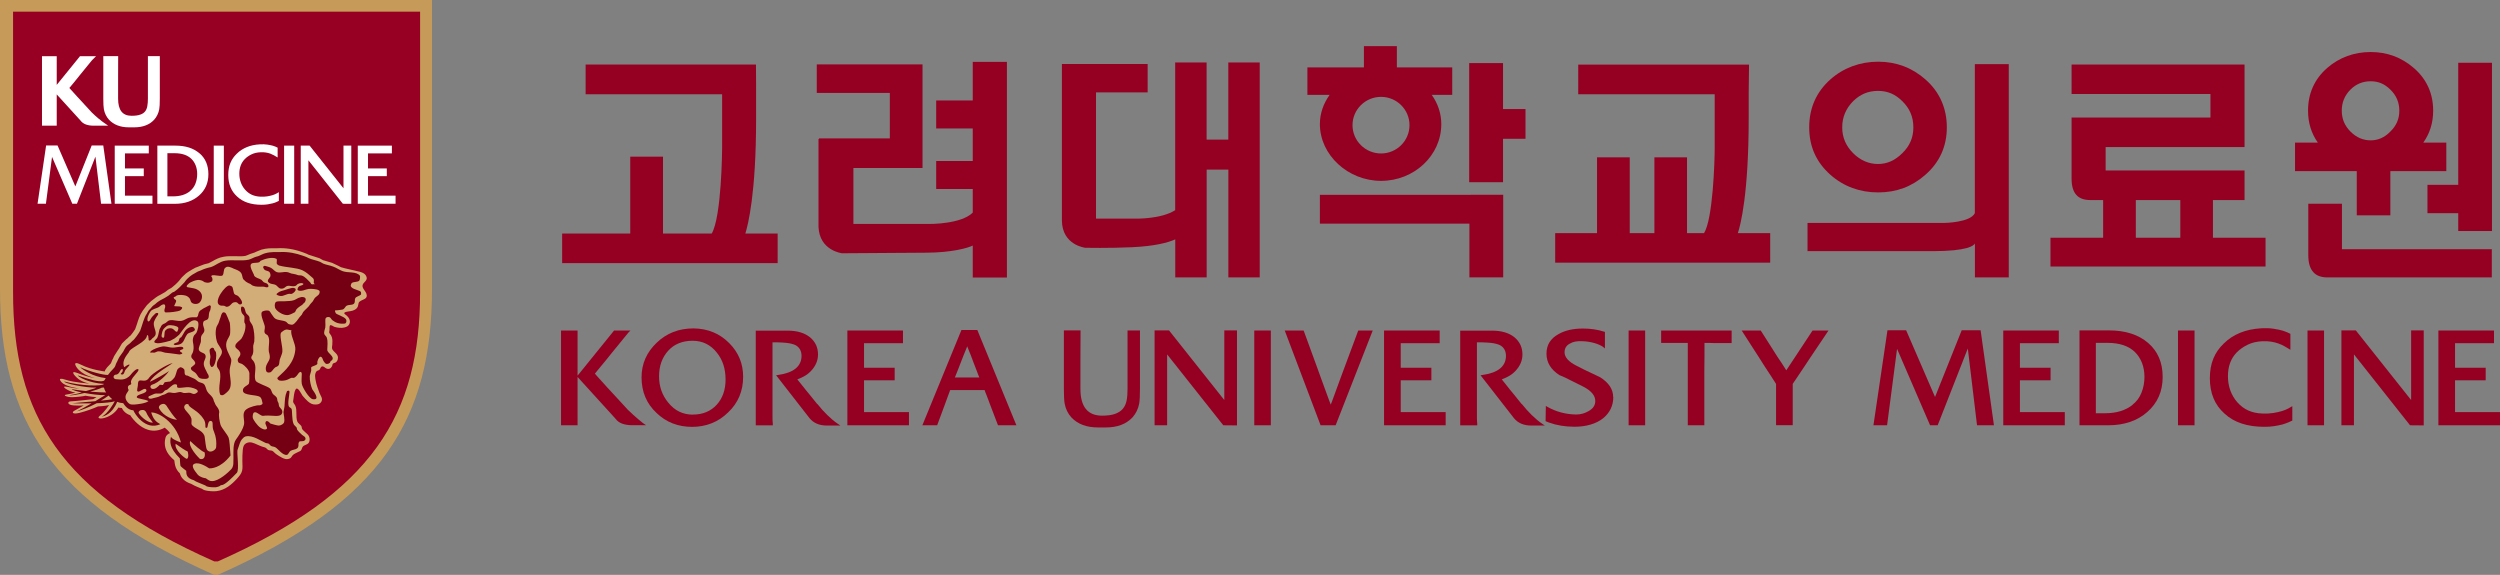 <svg width="187" height="43" viewBox="0 0 187 43" fill="none" xmlns="http://www.w3.org/2000/svg">
<rect x="0" y="0" width="187" height="43" fill="#808080" stroke="none"/>
<g clip-path="url(#clip0_1780_7128)">
<path d="M129.994 17.429C130.182 16.862 130.803 14.559 130.803 8.81V6.927L130.827 4.953V4.834H118.052V7.051H128.26V11.012C128.26 12.123 128.121 16.399 127.461 17.438H126.19V11.77H123.748V17.438H121.904V11.77H119.458V17.438H116.328V19.65H132.411V17.438H129.989L129.994 17.429Z" fill="#950022"/>
<path d="M91.877 4.672V10.44H90.254V4.672H87.904V15.722C86.85 16.394 84.991 16.352 84.972 16.352H81.982V6.912H85.844V4.786H79.43V16.499C79.449 18.339 81.168 18.535 81.187 18.535C81.216 18.535 82.93 18.573 84.688 18.492C86.402 18.411 87.37 18.144 87.909 17.906V20.747H90.259V12.685H91.882V20.747H94.227V4.672H91.882H91.877Z" fill="#950022"/>
<path d="M42.043 19.683H58.169V17.466H55.752C55.949 16.841 56.556 14.482 56.556 8.928V6.287L56.547 4.947V4.828H43.805V7.05H54.014V11.116C54.014 11.168 53.98 16.193 53.238 17.466H49.593V11.717H47.142V17.466H42.048V19.683H42.043Z" fill="#950022"/>
<path d="M165.529 17.781V14.963H167.893V12.751H157.502V11.002H167.893V4.828H154.954V7.031H165.341V8.794H154.954V13.357C154.954 13.914 155.07 14.31 155.306 14.577C155.532 14.834 155.884 14.963 156.341 14.963H157.314V17.781H153.375V19.935H169.463V17.781H165.524H165.529ZM159.76 14.963H163.087V17.781H159.76V14.963Z" fill="#950022"/>
<path d="M175.179 15.24H172.66V19.078C172.66 19.655 172.781 20.074 173.031 20.351C173.252 20.613 173.614 20.751 174.095 20.751H186.388V18.639H175.179V15.24Z" fill="#950022"/>
<path d="M181.265 10.665C181.751 9.978 182.001 9.182 182.001 8.281C182.001 6.985 181.51 5.907 180.542 5.078C179.632 4.291 178.554 3.891 177.326 3.891C176.098 3.891 174.986 4.291 174.08 5.078C173.127 5.907 172.641 6.985 172.641 8.281C172.641 9.182 172.886 9.978 173.373 10.665H171.668V12.8H176.286V16.109H178.799V12.8H182.984V10.665H181.26H181.265ZM175.828 6.689C176.247 6.279 176.743 6.079 177.326 6.079C177.909 6.079 178.366 6.279 178.785 6.689C179.242 7.128 179.469 7.652 179.469 8.281C179.469 8.91 179.242 9.411 178.785 9.854C178.352 10.293 177.87 10.498 177.326 10.498C176.782 10.498 176.267 10.293 175.828 9.854C175.381 9.411 175.164 8.896 175.164 8.281C175.164 7.666 175.381 7.128 175.828 6.689Z" fill="#950022"/>
<path d="M183.876 17.281H186.399V4.695H183.876V13.825H181.574V15.946H183.876V17.281Z" fill="#950022"/>
<path d="M136.912 13.072C137.904 13.949 139.113 14.393 140.49 14.393C141.867 14.393 143.028 13.949 144.02 13.072C145.084 12.143 145.623 10.946 145.623 9.525C145.623 8.105 145.084 6.87 144.02 5.941C143.028 5.063 141.838 4.615 140.49 4.615C139.142 4.615 137.904 5.063 136.912 5.941C135.863 6.875 135.328 8.081 135.328 9.525C135.328 10.97 135.863 12.138 136.912 13.072ZM138.627 7.557C139.151 7.046 139.753 6.799 140.476 6.799C141.198 6.799 141.761 7.046 142.281 7.557C142.845 8.1 143.119 8.744 143.119 9.525C143.119 10.307 142.845 10.922 142.281 11.47C141.742 12.004 141.15 12.267 140.476 12.267C139.801 12.267 139.166 12.004 138.627 11.47C138.078 10.922 137.798 10.288 137.798 9.525C137.798 8.763 138.078 8.105 138.627 7.557Z" fill="#950022"/>
<path d="M150.049 4.795H147.718V15.945C147.371 16.656 145.421 16.675 145.421 16.675H135.203V18.787H144.53C147.183 18.787 147.641 18.372 147.723 18.215V20.751H150.256V4.795H150.053H150.049Z" fill="#950022"/>
<path d="M110.028 14.573H98.727V16.728H109.912V20.747H112.44V14.568H110.028V14.573Z" fill="#950022"/>
<path d="M103.302 13.529C105.786 13.529 107.809 11.627 107.809 9.286C107.809 8.495 107.558 7.751 107.096 7.098H108.627V5.039H104.486V3.451H102.021V5.039H97.793V7.098H99.454C98.987 7.751 98.727 8.5 98.727 9.286C98.727 11.584 100.822 13.529 103.302 13.529ZM103.302 11.479C102.127 11.479 101.168 10.53 101.168 9.362C101.168 8.195 102.127 7.246 103.302 7.246C104.477 7.246 105.43 8.195 105.43 9.362C105.43 10.53 104.477 11.479 103.302 11.479Z" fill="#950022"/>
<path d="M112.427 4.719H109.895V13.629H112.427V10.382H114.108V8.156H112.427V4.719Z" fill="#950022"/>
<path d="M72.761 4.629V7.513H70.026V9.611H72.761V12.042H70.026V14.139H72.761V15.903C71.899 16.771 69.554 16.752 69.53 16.752H63.834V12.566H69.005V4.815H61.094V6.951H66.559V10.35H61.262V10.392H61.224V16.976C61.301 18.749 62.967 18.94 62.981 18.945C63.001 18.945 69.231 18.902 69.231 18.902C71.211 18.902 72.439 18.535 72.761 18.368V20.761H75.318V4.629H72.761Z" fill="#950022"/>
<path d="M46.987 30.672C47.122 30.806 47.252 30.93 47.382 31.044C47.512 31.158 47.628 31.263 47.738 31.354C47.859 31.459 47.974 31.554 48.085 31.64L48.326 31.807H47.31C46.698 31.807 46.279 31.649 46.053 31.335L43.202 28.198V31.811H41.965V24.723H43.202V28.098L45.933 24.723H47.16L47.011 24.87C46.559 25.423 46.149 25.924 45.783 26.372C45.629 26.563 45.48 26.749 45.331 26.935C45.181 27.12 45.047 27.283 44.926 27.426C44.806 27.569 44.705 27.693 44.628 27.788C44.546 27.883 44.502 27.936 44.498 27.95C44.536 27.998 44.604 28.069 44.695 28.174C44.787 28.274 44.897 28.393 45.023 28.536C45.143 28.675 45.273 28.822 45.422 28.98C45.567 29.137 45.716 29.294 45.86 29.452C46.197 29.828 46.573 30.233 46.987 30.677" fill="#950022"/>
<path d="M51.831 31.01C52.568 31.01 53.165 30.762 53.612 30.271C54.051 29.789 54.272 29.16 54.272 28.388C54.272 27.992 54.219 27.63 54.113 27.296C54.007 26.962 53.844 26.657 53.627 26.386C53.155 25.785 52.548 25.489 51.802 25.489C51.056 25.489 50.434 25.737 49.987 26.228C49.529 26.733 49.298 27.372 49.298 28.145C49.298 28.917 49.529 29.561 49.987 30.118C50.473 30.719 51.084 31.015 51.831 31.015M51.879 24.564C52.948 24.579 53.839 24.946 54.551 25.67C55.245 26.366 55.587 27.206 55.587 28.178C55.587 28.712 55.495 29.203 55.307 29.646C55.12 30.094 54.84 30.495 54.46 30.852C54.089 31.215 53.675 31.486 53.227 31.663C52.779 31.839 52.293 31.93 51.778 31.93C50.718 31.93 49.833 31.587 49.115 30.895C48.364 30.199 47.988 29.308 47.988 28.23C47.988 27.21 48.369 26.347 49.125 25.632C49.861 24.922 50.781 24.564 51.874 24.564" fill="#950022"/>
<path d="M61.135 30.21C61.366 30.506 61.616 30.782 61.881 31.044C62.146 31.302 62.406 31.521 62.656 31.692L62.863 31.831H61.847C61.284 31.831 60.85 31.645 60.552 31.278L58.053 28.07L58.183 28.05C59.353 27.888 59.945 27.412 59.955 26.63C59.955 26.296 59.834 26.039 59.594 25.872C59.546 25.838 59.483 25.805 59.396 25.772C59.31 25.738 59.199 25.71 59.059 25.681C58.915 25.657 58.737 25.633 58.53 25.624C58.322 25.61 58.077 25.605 57.783 25.605V30.262C57.783 30.691 57.783 31.006 57.783 31.216C57.783 31.421 57.793 31.588 57.807 31.707V31.817H56.531V24.732H58.915C59.627 24.732 60.186 24.899 60.6 25.238C60.99 25.567 61.188 25.991 61.188 26.511C61.188 26.973 61.009 27.388 60.648 27.764C60.48 27.936 60.302 28.07 60.114 28.165C59.926 28.26 59.767 28.332 59.642 28.379C59.68 28.427 59.733 28.489 59.791 28.565C59.849 28.646 59.921 28.732 59.998 28.823C60.071 28.923 60.152 29.023 60.239 29.128C60.326 29.233 60.412 29.337 60.499 29.442C60.692 29.686 60.899 29.948 61.125 30.219" fill="#950022"/>
<path d="M64.63 30.825H67.991V31.811H63.383V24.723H67.543V25.671H64.63V27.507H66.922V28.446H64.63V30.825Z" fill="#950022"/>
<path d="M73.254 28.235C73.239 28.211 73.21 28.14 73.167 28.025C73.124 27.911 73.071 27.773 73.013 27.615C72.955 27.463 72.888 27.301 72.82 27.12C72.748 26.943 72.686 26.772 72.628 26.605C72.56 26.448 72.502 26.304 72.454 26.176C72.406 26.047 72.373 25.956 72.348 25.904C72.329 25.956 72.295 26.047 72.243 26.171C72.194 26.295 72.136 26.438 72.069 26.595C72.002 26.757 71.934 26.934 71.867 27.115C71.795 27.296 71.732 27.463 71.674 27.615C71.607 27.773 71.554 27.906 71.511 28.021C71.467 28.13 71.438 28.206 71.424 28.235H73.258H73.254ZM73.104 24.684L76.027 31.811H74.65C74.472 31.339 74.308 30.91 74.159 30.528C74.101 30.371 74.039 30.213 73.981 30.056C73.923 29.899 73.865 29.756 73.822 29.632C73.769 29.508 73.726 29.403 73.697 29.322C73.668 29.241 73.653 29.193 73.653 29.179H71.072C71.072 29.179 71.048 29.241 71.019 29.322C70.99 29.403 70.952 29.508 70.904 29.632C70.856 29.756 70.808 29.899 70.75 30.056C70.692 30.213 70.634 30.371 70.576 30.528C70.437 30.91 70.278 31.339 70.1 31.811H68.992L71.915 24.684H73.109H73.104Z" fill="#950022"/>
<path d="M85.27 24.713V29.084C85.27 29.604 85.251 29.971 85.212 30.19C85.135 30.591 84.966 30.934 84.716 31.215C84.244 31.721 83.58 31.973 82.722 31.973H82.125C81.268 31.973 80.604 31.721 80.132 31.215C79.877 30.934 79.713 30.591 79.636 30.19C79.597 29.971 79.578 29.604 79.578 29.084V24.713H80.825C80.82 25.523 80.816 26.248 80.816 26.896V29.089C80.816 30.424 81.36 31.091 82.438 31.091H82.419C82.824 31.091 83.156 31.049 83.406 30.958C83.657 30.867 83.854 30.739 83.994 30.567C84.133 30.4 84.225 30.195 84.273 29.947C84.321 29.699 84.34 29.409 84.34 29.089V24.718H85.279L85.27 24.713Z" fill="#950022"/>
<path d="M92.445 24.713H92.527V31.821L91.501 31.811L87.302 26.51V31.811H86.363V24.713H87.442L91.578 29.923V24.713H92.445Z" fill="#950022"/>
<path d="M95.058 24.723H93.82V31.811H95.058V24.723Z" fill="#950022"/>
<path d="M102.68 24.723L99.906 31.811H98.78L96.098 24.723H97.513C97.865 25.686 98.183 26.558 98.472 27.349C98.592 27.683 98.712 28.017 98.833 28.346C98.953 28.675 99.064 28.975 99.16 29.242C99.261 29.514 99.343 29.738 99.41 29.924C99.478 30.11 99.521 30.224 99.541 30.267C99.56 30.219 99.603 30.105 99.671 29.924C99.738 29.738 99.82 29.514 99.921 29.242C100.022 28.97 100.128 28.675 100.248 28.346C100.369 28.017 100.489 27.683 100.619 27.349C100.913 26.558 101.236 25.686 101.597 24.723H102.685H102.68Z" fill="#950022"/>
<path d="M104.774 30.825H108.136V31.811H103.527V24.723H107.688V25.671H104.774V27.507H107.067V28.446H104.774V30.825Z" fill="#950022"/>
<path d="M113.826 30.21C114.057 30.506 114.308 30.782 114.572 31.044C114.837 31.302 115.097 31.521 115.348 31.692L115.555 31.831H114.539C113.975 31.831 113.542 31.645 113.243 31.278L110.744 28.07L110.874 28.05C112.044 27.888 112.637 27.412 112.646 26.63C112.646 26.296 112.526 26.039 112.285 25.872C112.237 25.838 112.174 25.805 112.088 25.772C112.001 25.738 111.89 25.71 111.751 25.681C111.606 25.657 111.428 25.633 111.221 25.624C111.014 25.61 110.768 25.605 110.475 25.605V30.262C110.475 30.691 110.475 31.006 110.475 31.216C110.475 31.421 110.484 31.588 110.499 31.707V31.817H109.223V24.732H111.606C112.319 24.732 112.877 24.899 113.292 25.238C113.682 25.567 113.879 25.991 113.879 26.511C113.879 26.973 113.701 27.388 113.34 27.764C113.171 27.936 112.993 28.07 112.805 28.165C112.617 28.26 112.458 28.332 112.333 28.379C112.372 28.427 112.425 28.489 112.483 28.565C112.54 28.646 112.613 28.732 112.69 28.823C112.762 28.923 112.844 29.023 112.93 29.128C113.017 29.233 113.104 29.337 113.19 29.442C113.383 29.686 113.59 29.948 113.816 30.219" fill="#950022"/>
<path d="M120.675 29.694C120.675 30.338 120.42 30.867 119.919 31.282C119.654 31.491 119.341 31.654 118.975 31.758C118.614 31.868 118.214 31.92 117.771 31.92C117.078 31.92 116.442 31.816 115.86 31.606L115.609 31.506L115.629 30.362L115.768 30.443C116.414 30.805 117.121 30.991 117.892 31.005C118.229 31.005 118.542 30.919 118.831 30.748C119.163 30.562 119.327 30.314 119.327 29.999C119.327 29.589 119.028 29.232 118.431 28.922C118.08 28.745 117.791 28.598 117.564 28.488C117.338 28.378 117.16 28.288 117.025 28.221C116.89 28.164 116.77 28.107 116.654 28.064C116.004 27.649 115.677 27.115 115.677 26.457C115.677 25.799 115.971 25.332 116.563 24.998C117.049 24.717 117.661 24.574 118.407 24.574C118.97 24.574 119.505 24.651 120.001 24.813L120.049 24.822V26.066L119.929 25.966C119.765 25.842 119.534 25.737 119.245 25.656C118.956 25.575 118.653 25.528 118.344 25.523C117.959 25.504 117.661 25.561 117.449 25.69C117.17 25.823 117.03 26.043 117.03 26.352C117.03 26.72 117.328 27.058 117.926 27.358C118.123 27.463 118.33 27.568 118.537 27.668C118.744 27.768 118.937 27.859 119.11 27.94C119.279 28.026 119.471 28.116 119.688 28.216C120.338 28.626 120.665 29.117 120.665 29.699" fill="#950022"/>
<path d="M123.058 24.723H121.82V31.811H123.058V24.723Z" fill="#950022"/>
<path d="M124.254 24.723H129.527V25.662H128.202C128.082 25.662 127.971 25.662 127.875 25.652H127.495V26.677C127.49 26.973 127.485 27.302 127.485 27.669V31.811H126.247V25.652H124.254V24.723Z" fill="#950022"/>
<path d="M135.579 24.723H136.773C136.277 25.462 135.829 26.119 135.439 26.706C135.276 26.959 135.112 27.202 134.953 27.44C134.794 27.678 134.65 27.893 134.524 28.079C134.399 28.269 134.293 28.422 134.216 28.536C134.134 28.651 134.096 28.713 134.096 28.718V31.807H132.849V28.718C132.849 28.718 132.81 28.651 132.733 28.536C132.656 28.422 132.56 28.269 132.439 28.079C132.314 27.893 132.175 27.683 132.02 27.44C131.866 27.202 131.712 26.954 131.553 26.706C131.183 26.119 130.754 25.457 130.277 24.723H131.703C132.035 25.247 132.338 25.724 132.608 26.143C132.724 26.32 132.834 26.501 132.945 26.677C133.061 26.854 133.166 27.011 133.263 27.149C133.354 27.292 133.431 27.416 133.499 27.516C133.561 27.616 133.6 27.678 133.614 27.702L135.579 24.723Z" fill="#950022"/>
<path d="M147.192 26.067L144.938 31.811H144.37L141.9 26.095L141.154 31.811H140.133L141.183 24.703H142.579L144.741 29.694L146.735 24.703H148.15L149.147 31.811H147.881L147.192 26.067Z" fill="#950022"/>
<path d="M151.091 30.825H154.447V31.811H149.844V24.723H153.999V25.671H151.091V27.507H153.383V28.446H151.091V30.825Z" fill="#950022"/>
<path d="M159.515 30.271C159.813 30.043 160.035 29.742 160.184 29.37C160.333 28.999 160.405 28.603 160.405 28.183C160.405 27.807 160.343 27.464 160.222 27.149C160.097 26.834 159.924 26.558 159.688 26.329C159.216 25.876 158.537 25.647 157.656 25.647H156.77V30.91H157.468C158.311 30.91 158.995 30.701 159.524 30.276M160.68 25.652C161.407 26.276 161.768 27.125 161.768 28.198C161.768 29.27 161.388 30.133 160.632 30.805C159.876 31.477 158.893 31.811 157.69 31.811H155.547V24.713H157.747C158.975 24.713 159.953 25.027 160.68 25.652Z" fill="#950022"/>
<path d="M164.152 24.723H162.914V31.811H164.152V24.723Z" fill="#950022"/>
<path d="M171.456 31.464C171.388 31.497 171.297 31.54 171.171 31.593C171.046 31.645 170.902 31.698 170.728 31.75C170.55 31.798 170.343 31.836 170.117 31.874C169.891 31.912 169.635 31.926 169.366 31.926C168.095 31.926 167.107 31.597 166.395 30.939C165.663 30.291 165.297 29.409 165.297 28.294C165.297 27.178 165.644 26.358 166.342 25.691C166.688 25.348 167.093 25.081 167.565 24.89C168.032 24.699 168.557 24.59 169.135 24.556C169.486 24.537 169.799 24.547 170.069 24.59C170.338 24.633 170.565 24.68 170.753 24.733C170.969 24.804 171.162 24.885 171.321 24.971V26.163C171.167 26.063 171.017 25.977 170.873 25.896C170.728 25.815 170.574 25.748 170.415 25.691C170.252 25.634 170.074 25.586 169.881 25.557C169.693 25.529 169.481 25.514 169.25 25.524C168.831 25.538 168.46 25.624 168.133 25.781C167.806 25.939 167.531 26.134 167.305 26.363C166.867 26.816 166.65 27.407 166.65 28.141C166.65 28.875 166.881 29.552 167.348 30.086C167.599 30.367 167.878 30.577 168.186 30.711C168.489 30.844 168.836 30.92 169.221 30.93C169.52 30.944 169.794 30.93 170.04 30.892C170.285 30.854 170.507 30.801 170.7 30.744C170.887 30.687 171.041 30.62 171.167 30.553C171.292 30.487 171.393 30.425 171.465 30.382V31.469L171.456 31.464Z" fill="#950022"/>
<path d="M173.839 24.723H172.602V31.811H173.839V24.723Z" fill="#950022"/>
<path d="M181.218 24.713H181.295V31.821L180.27 31.811L176.076 26.51V31.811H175.137V24.713H176.215L180.352 29.923V24.713H181.218Z" fill="#950022"/>
<path d="M183.638 30.825H186.999V31.811H182.391V24.723H186.551V25.671H183.638V27.507H185.93V28.446H183.638V30.825Z" fill="#950022"/>
<path d="M16.29 43C28.631 37.527 32.315 31.306 32.315 21.576V0H0V21.581C0 31.311 3.688 37.532 16.03 43.005H16.29V43Z" fill="#C69A58"/>
<path d="M16.279 41.999C27.894 36.846 31.423 30.997 31.423 21.839V0.873H0.977V21.834C0.977 30.992 4.419 36.846 16.034 41.995H16.279V41.999Z" fill="#970022"/>
<path d="M9.75 31.073C9.991 31.44 10.463 31.96 11.065 32.146C11.498 32.279 11.927 32.212 12.322 31.988C12.457 32.093 12.596 32.227 12.717 32.394C12.553 32.46 12.413 32.575 12.375 32.751C12.341 32.885 12.326 33.013 12.326 33.142C12.326 33.619 12.567 34.033 13.034 34.424C13.044 34.462 13.049 34.505 13.049 34.505C13.073 34.696 13.102 34.939 13.241 35.149C13.285 35.221 13.357 35.321 13.453 35.406C13.525 35.678 13.733 36.007 14.301 36.193C14.46 36.293 14.652 36.374 14.845 36.455L15.11 36.565L15.023 36.493C15.081 36.546 15.201 36.636 15.274 36.655C15.611 36.765 16.029 36.751 16.15 36.741C16.169 36.741 16.188 36.741 16.208 36.736C16.843 36.655 17.315 36.255 17.729 35.802C17.878 35.64 18.052 35.44 18.105 35.225C18.163 34.992 18.129 34.748 18.129 34.515C18.129 34.224 18.129 33.948 18.158 33.662C18.182 33.442 18.22 33.247 18.442 33.142C18.721 33.008 18.976 33.137 19.232 33.252C19.352 33.304 19.477 33.361 19.602 33.404C19.747 33.457 19.867 33.452 19.968 33.576C20.036 33.657 20.103 33.681 20.204 33.69C20.358 33.705 20.392 33.719 20.503 33.833C20.614 33.948 20.734 34.024 20.874 34.11C21.023 34.2 21.172 34.291 21.35 34.334C21.461 34.358 21.61 34.334 21.707 34.277C21.803 34.219 21.827 34.119 21.904 34.043C22 33.943 22.135 33.9 22.251 33.833C22.328 33.785 22.419 33.771 22.487 33.714C22.569 33.642 22.573 33.547 22.617 33.457C22.718 33.256 22.978 33.304 23.098 33.109C23.209 32.927 23.161 32.66 23.026 32.508C22.939 32.408 22.824 32.341 22.737 32.241C22.689 32.184 22.626 32.146 22.598 32.079C22.564 32.007 22.578 31.931 22.535 31.864C22.458 31.745 22.289 31.664 22.236 31.521C22.102 31.154 22.246 30.696 22.087 30.339C22.015 30.182 21.894 30.148 21.933 29.948C21.986 29.686 21.976 29.376 22.111 29.133C22.265 28.852 22.569 29.524 22.626 29.595C22.752 29.738 22.881 29.895 23.026 30.02C23.199 30.167 23.363 30.267 23.599 30.258C23.782 30.258 23.931 30.224 24.032 30.058C24.182 29.81 23.97 29.6 23.888 29.371C23.787 29.076 23.666 28.785 23.613 28.47C23.575 28.241 23.517 28.008 23.662 27.793C23.719 27.707 23.84 27.727 23.907 27.645C23.975 27.564 23.975 27.421 24.114 27.407C24.23 27.398 24.317 27.526 24.413 27.564C24.605 27.645 24.755 27.555 24.841 27.383C24.865 27.331 24.861 27.25 24.899 27.207C24.938 27.164 25.034 27.145 25.087 27.121C25.256 27.03 25.318 26.797 25.256 26.625C25.183 26.43 24.981 26.325 24.875 26.158C24.798 26.034 24.846 25.92 24.856 25.777C24.87 25.6 24.875 25.405 24.827 25.233C24.798 25.133 24.75 25.057 24.682 24.976C24.596 24.861 24.62 24.842 24.644 24.695C24.658 24.613 24.63 24.404 24.682 24.342C24.75 24.265 24.938 24.423 25.024 24.451C25.241 24.518 25.544 24.556 25.766 24.494C25.915 24.456 26.05 24.399 26.122 24.256C26.271 23.97 26.064 23.689 25.833 23.527C25.689 23.427 25.742 23.364 25.905 23.326C26.122 23.274 26.32 23.288 26.527 23.174C26.686 23.088 26.767 22.988 26.796 22.807C26.816 22.697 26.816 22.63 26.902 22.559C27.138 22.368 27.543 22.387 27.408 21.968C27.34 21.758 27.047 21.539 27.129 21.3C27.196 21.105 27.475 20.995 27.427 20.757C27.355 20.404 26.95 20.332 26.666 20.271C26.387 20.213 26.088 20.142 25.809 20.07C25.809 20.07 25.52 19.994 25.511 19.989C25.506 19.989 25.27 19.865 25.27 19.865L24.841 19.66C24.841 19.66 24.182 19.465 24.158 19.46C24.158 19.46 24.148 19.455 24.143 19.451C24.124 19.441 24.1 19.427 24.1 19.427L23.902 19.317L23.445 19.169L23.089 19.055L23.05 19.036L22.92 18.974L22.723 18.898L22.631 18.864C21.962 18.626 21.341 18.531 20.724 18.569C20.729 18.569 20.517 18.569 20.517 18.569C20.276 18.569 19.949 18.559 19.549 18.674L19.174 18.826L19.029 18.893L18.972 18.912L18.697 19.003L18.558 19.064L18.375 19.136C18.182 19.179 17.898 19.174 17.623 19.165C17.33 19.16 17.026 19.15 16.737 19.203C16.376 19.26 16.111 19.413 15.899 19.536L15.591 19.694L15.548 19.703L15.317 19.761L15.264 19.775L14.965 19.889C14.989 19.875 14.797 19.956 14.797 19.956L14.609 20.027L14.392 20.147L14.32 20.189L14.046 20.356L13.993 20.395L13.916 20.452C13.916 20.452 13.892 20.466 13.877 20.485C13.877 20.485 13.636 20.709 13.617 20.728C13.583 20.766 13.463 20.914 13.463 20.914L13.41 20.986C13.246 21.176 13.001 21.4 12.827 21.529C12.75 21.572 12.567 21.677 12.567 21.677L12.452 21.767L12.355 21.844L11.989 22.053L11.826 22.139C11.826 22.139 11.802 22.154 11.787 22.163L11.652 22.254L11.407 22.444L11.306 22.521L11.007 22.807L10.959 22.864L10.68 23.236L10.646 23.293C10.453 23.57 10.352 23.898 10.251 24.218L10.111 24.623C10.073 24.695 9.827 25.038 9.75 25.109C9.75 25.109 9.774 25.095 9.794 25.085C9.755 25.109 9.721 25.128 9.702 25.143C9.702 25.143 9.63 25.209 9.635 25.205C9.635 25.205 9.529 25.309 9.524 25.319L9.447 25.376L9.124 25.691L8.975 25.944L8.922 26.044L8.802 26.22L8.532 26.644C8.532 26.644 8.489 26.74 8.465 26.802C8.436 26.845 8.378 26.949 8.301 27.169C8.291 27.178 8.205 27.274 8.205 27.274C8.161 27.317 7.872 27.593 7.834 27.784C7.834 27.784 6.832 27.674 6.067 27.283C5.306 26.897 5.71 27.517 5.932 27.707C6.144 27.889 6.404 28.089 7.078 28.275C7.078 28.275 6.592 28.222 5.836 27.917C5.084 27.617 5.701 28.241 5.903 28.38C6.1 28.508 6.356 28.627 6.693 28.689C6.693 28.689 5.576 28.627 4.887 28.399C4.203 28.17 4.555 28.58 4.752 28.713C5.104 28.952 5.908 29.056 5.908 29.056C5.908 29.056 5.681 29.08 5.041 28.937C4.415 28.799 5.104 29.295 5.648 29.366C5.648 29.366 5.258 29.471 4.959 29.514C4.661 29.562 4.998 29.71 5.393 29.71C5.653 29.71 6.259 29.643 6.394 29.6C6.394 29.6 6.813 29.681 7.222 29.705L6.967 29.857C6.967 29.857 5.576 30.015 5.306 30.02C5.031 30.02 4.998 30.286 5.499 30.325C5.855 30.348 6.072 30.344 6.264 30.325C6.264 30.325 5.812 30.591 5.59 30.706C5.33 30.839 5.412 31.011 5.927 30.887C6.437 30.763 7.039 30.534 7.328 30.401C7.328 30.401 7.897 30.377 8.157 30.296C8.157 30.296 7.829 30.816 7.473 31.092C7.213 31.292 7.482 31.349 7.8 31.264C8.118 31.183 8.595 30.939 8.86 30.482C8.86 30.482 8.994 30.52 9.12 30.52C9.12 30.52 9.245 30.897 9.76 31.068" fill="#D2AD78"/>
<path d="M22.271 21.509C22.271 21.509 22.271 21.495 22.276 21.49C22.271 21.509 22.267 21.509 22.271 21.509Z" fill="#750013"/>
<path d="M20.782 22.092C20.782 22.092 20.97 22.173 21.139 22.13C21.254 22.101 21.476 22.001 21.586 21.982C21.654 21.963 21.745 22.001 21.813 21.982C21.996 21.925 22.333 21.572 21.933 21.534C21.788 21.52 21.35 21.682 21.215 21.72C21.081 21.753 20.994 21.777 20.883 21.834C20.85 21.849 20.695 21.977 20.72 21.954C20.72 21.954 20.614 22.039 20.787 22.087" fill="#750013"/>
<path d="M15.814 26.034C15.853 25.982 15.916 26.015 15.964 26.034C16.012 26.048 16.012 26.134 16.036 26.177C16.05 26.21 16.137 26.301 16.147 26.33C16.219 26.654 16.147 27.083 16.002 27.331C15.959 27.407 15.892 27.45 15.838 27.45C15.776 27.455 15.757 27.369 15.737 27.331C15.641 27.197 15.713 26.887 15.737 26.739C15.761 26.549 15.612 26.248 15.709 26.11L15.814 26.029V26.034Z" fill="#750013"/>
<path d="M11.317 26.376C11.394 26.353 11.509 26.395 11.558 26.376L11.664 26.338C11.789 26.257 11.914 26.281 12.039 26.291C12.102 26.3 12.294 26.376 12.352 26.381C12.453 26.391 12.925 26.443 13.426 26.515C13.426 26.515 13.691 26.481 13.628 26.405C13.667 26.453 13.623 26.367 13.517 26.329L13.479 26.291C13.479 26.291 13.392 26.214 13.556 26.162C13.498 26.181 13.662 26.138 13.691 26.1C13.758 26.033 13.662 25.962 13.662 25.962C13.421 25.881 13.156 26.033 12.8 25.995C12.627 25.981 12.376 25.881 12.131 25.919C11.856 25.966 11.461 26.119 11.274 26.267C11.274 26.267 11.182 26.419 11.312 26.381" fill="#750013"/>
<path d="M14.322 24.452C14.568 24.438 14.578 24.69 14.582 24.662C14.553 24.838 14.115 24.857 14.009 24.995C13.696 25.396 13.831 25.777 13.099 25.815C13.099 25.815 12.955 25.782 13.008 25.725C13.051 25.672 13.229 25.629 13.297 25.591C13.393 25.534 13.383 25.386 13.446 25.291C13.46 25.267 13.542 25.243 13.562 25.219C13.764 24.948 13.793 24.671 14.149 24.504C14.163 24.499 14.293 24.461 14.322 24.452Z" fill="#750013"/>
<path d="M16.656 23.379C16.738 23.331 16.825 23.379 16.878 23.427C16.912 23.451 17.176 24.08 17.191 24.147C17.22 24.375 17.249 24.905 17.186 25.076C17.095 25.315 16.878 25.496 16.921 25.915C16.95 26.163 17.061 26.359 17.162 26.573C17.176 26.607 17.287 26.816 17.292 26.864C17.335 27.093 17.21 27.384 17.191 27.57C17.133 28.022 17.316 28.442 17.244 28.876C17.21 29.062 17.152 29.157 17.046 29.271L16.965 29.343C16.941 29.386 16.902 29.405 16.859 29.433L16.806 29.486C16.733 29.505 16.719 29.548 16.69 29.553C16.493 29.596 16.454 29.481 16.469 29.51C16.266 28.952 16.603 28.299 16.43 27.76C16.392 27.636 16.242 27.512 16.223 27.384C16.156 26.897 16.608 26.645 16.603 26.32C16.603 26.087 16.295 25.787 16.228 25.558C16.136 25.291 16.083 24.781 16.199 24.442C16.228 24.361 16.334 24.223 16.363 24.118C16.42 23.908 16.507 23.737 16.536 23.598C16.546 23.555 16.575 23.494 16.599 23.455C16.599 23.441 16.642 23.389 16.661 23.384" fill="#750013"/>
<path d="M22.486 22.225C22.814 22.182 22.963 22.315 22.809 22.596L22.746 22.659C22.718 22.668 22.631 22.782 22.611 22.797C22.453 22.911 22.303 22.987 22.178 23.135C22.135 23.183 22.106 23.312 22.053 23.355C21.966 23.416 21.653 23.555 21.567 23.564C21.172 23.626 20.633 23.235 20.57 23.006C20.522 22.811 20.57 22.62 20.657 22.577C20.787 22.511 21.148 22.544 21.268 22.535C21.571 22.511 21.764 22.53 22 22.449C22.14 22.401 22.308 22.258 22.482 22.239" fill="#750013"/>
<path d="M17.908 22.763C17.792 22.744 17.792 22.548 17.499 22.615C17.287 22.658 17.234 22.958 16.93 22.949L16.781 22.877C16.651 22.844 16.555 22.892 16.444 22.834C15.914 22.591 16.853 21.333 17.157 21.352C17.171 21.352 17.33 21.409 17.345 21.428C17.446 21.509 17.446 21.857 17.532 21.986C17.6 22.072 17.706 22.067 17.797 22.134C17.893 22.205 18.076 22.453 18.101 22.582C18.101 22.582 18.154 22.796 17.913 22.768" fill="#750013"/>
<path d="M13.255 24.814C13.044 24.861 13.024 24.418 12.524 24.59C12.495 24.599 12.35 24.728 12.341 24.752C12.283 24.881 12.317 25.219 12.249 25.257C12.249 25.257 12.052 25.305 12.09 25.057C12.148 24.666 12.225 24.595 12.427 24.428C12.451 24.404 12.533 24.351 12.567 24.342C12.803 24.285 13.246 24.375 13.323 24.494C13.39 24.595 13.246 24.814 13.255 24.814ZM15.634 22.854C15.432 22.969 14.984 23.145 14.888 23.341C14.835 23.446 14.835 23.531 14.796 23.655C14.792 23.67 14.734 23.689 14.719 23.732C14.503 23.732 14.31 23.717 14.122 23.77C13.973 23.813 13.761 23.97 13.597 23.994C13.26 24.051 13.005 23.903 12.692 23.956C12.553 23.98 12.461 24.122 12.35 24.18C12.249 24.227 12.211 24.227 12.134 24.294L12.066 24.375C12.056 24.404 12.023 24.48 11.999 24.513C11.931 24.613 11.902 24.718 11.888 24.823C11.874 24.933 11.811 25.181 11.753 25.286C11.724 25.338 11.585 25.453 11.565 25.495C11.556 25.529 11.522 25.562 11.565 25.61C11.517 25.557 11.527 25.662 11.796 25.677C12.095 25.677 12.74 25.486 12.74 25.486L13.053 25.319C13.116 25.271 13.357 25.09 13.41 25.028C13.636 24.752 14.243 23.736 14.715 23.999L14.801 24.061C14.912 24.247 14.772 24.78 14.686 24.9L14.58 25.028C14.498 25.057 14.44 25.276 14.426 25.372C14.406 25.534 14.454 25.677 14.464 25.767C14.488 25.958 14.508 26.201 14.387 26.439C14.363 26.482 14.291 26.568 14.31 26.692C14.329 26.84 14.541 26.945 14.57 27.064C14.589 27.126 14.642 27.135 14.57 27.25C14.532 27.312 14.358 27.417 14.31 27.474C14.243 27.545 14.3 27.65 14.344 27.693C14.474 27.812 14.58 27.827 14.681 27.96C14.825 28.141 14.816 28.299 15.133 28.332C15.384 28.356 15.735 28.365 15.581 28.032L15.504 27.908C15.418 27.688 15.264 27.493 15.244 27.255C15.215 26.949 15.461 26.792 15.36 26.549C15.278 26.358 14.902 26.382 14.869 26.134C14.849 25.996 14.994 25.71 15.023 25.576C15.047 25.395 15.004 25.286 15.061 25.128C15.1 25.023 15.264 24.895 15.283 24.761C15.316 24.513 15.124 24.361 15.21 24.089C15.254 23.951 15.471 23.965 15.548 23.865C15.653 23.727 15.596 23.541 15.658 23.346C15.668 23.326 15.721 23.212 15.731 23.188C15.726 23.179 15.774 22.94 15.774 22.94C15.745 22.793 15.649 22.85 15.639 22.845" fill="#750013"/>
<path d="M7.55 29.966C7.752 29.852 7.94 29.718 8.123 29.59C8.204 29.685 8.296 29.776 8.397 29.861C8.296 29.89 7.964 29.928 7.55 29.966ZM6.741 29.294C7.131 29.189 7.473 29.075 7.622 28.994C7.67 28.994 7.723 28.994 7.776 28.989C7.8 29.089 7.838 29.194 7.901 29.299C7.915 29.318 7.93 29.342 7.94 29.356C7.704 29.361 7.227 29.332 6.745 29.294M10.501 30.691C10.8 30.619 10.886 30.696 11.026 31.029C11.132 31.225 11.354 31.492 11.435 31.611C11.094 31.654 10.554 31.191 10.4 30.939C10.304 30.815 10.448 30.719 10.501 30.691ZM11.171 29.628C11.171 29.628 11.156 29.637 11.175 29.628H11.171C11.228 29.604 11.469 29.489 11.532 29.466C11.787 29.375 11.927 29.513 12.162 29.38C12.22 29.346 12.283 29.256 12.331 29.213C12.374 29.175 12.456 29.18 12.509 29.142C12.639 29.051 12.885 28.774 13.049 28.746C13.145 28.732 13.145 28.751 13.193 28.76C13.193 28.77 13.265 28.746 13.246 28.889C13.203 29.16 13.857 28.884 14.281 28.984C14.575 29.051 14.859 29.151 14.782 29.337C14.792 29.313 14.695 29.394 14.676 29.408C14.479 29.551 14.32 29.394 14.219 29.38C14.04 29.361 13.915 29.413 13.737 29.394C13.737 29.389 13.52 29.323 13.52 29.323C13.381 29.313 13.188 29.385 13.082 29.394C12.885 29.408 12.789 29.342 12.61 29.356C12.528 29.366 12.384 29.48 12.321 29.499C12.264 29.518 12.196 29.542 12.139 29.556C12.1 29.566 12.008 29.618 11.96 29.637C11.777 29.723 11.671 29.723 11.455 29.785L11.325 29.818C11.05 29.857 11.074 29.666 11.161 29.618M15.037 31.087C15.177 31.296 15.374 31.42 15.365 31.878C15.35 31.988 15.384 32.011 15.48 31.997C15.567 31.973 15.519 31.449 15.774 31.487C15.991 31.515 15.846 31.821 15.952 32.154C15.986 32.273 16.236 32.703 16.169 33.441C16.169 33.632 15.798 33.88 15.586 33.737C15.418 33.632 15.418 33.508 15.316 32.726C15.278 32.264 14.705 32.107 14.469 31.897C14.228 31.721 14.363 31.635 14.32 31.315C14.18 30.853 13.636 30.638 13.814 30.328C13.877 30.252 13.93 30.181 14.098 30.243C14.108 30.471 14.662 30.648 15.028 31.087M14.951 34.323C14.84 34.228 14.031 33.38 14.233 32.989C14.459 33.208 15.071 33.77 15.297 33.828C15.36 33.985 15.35 34.433 14.951 34.323ZM13.978 34.323C13.853 34.323 13.01 33.627 13.14 33.194C13.386 33.375 13.944 33.761 14.012 33.751C14.084 33.794 14.142 34.276 13.978 34.323ZM11.917 30.562C11.84 30.481 11.902 30.324 12.037 30.257C12.293 30.138 12.389 30.276 12.447 30.338C12.692 30.715 13.01 31.201 13.241 31.392C13.024 31.411 12.22 31.168 11.917 30.562ZM27.008 21.872C26.969 21.69 26.473 21.705 26.271 21.462C26.199 21.361 26.252 21.309 26.271 21.238C26.324 21.028 26.782 21.152 26.892 20.966C26.936 20.885 26.945 20.651 26.921 20.622C26.637 20.274 26.03 20.441 25.607 20.274C25.4 20.194 25.144 20.022 24.933 19.946C24.663 19.841 24.456 19.826 24.181 19.721C24.119 19.693 23.998 19.607 23.936 19.583C23.633 19.464 23.396 19.44 23.093 19.311C23.059 19.297 22.963 19.245 22.929 19.23C22.809 19.178 22.766 19.169 22.645 19.126C22.178 18.959 21.586 18.816 20.917 18.854C20.623 18.868 20.281 18.816 19.828 18.945C19.674 18.983 19.453 19.116 19.304 19.164C19.198 19.192 19.111 19.211 19.015 19.254C18.885 19.307 18.774 19.378 18.591 19.426C18.081 19.54 17.387 19.416 16.867 19.497C16.414 19.569 16.15 19.855 15.774 19.979C15.658 20.017 15.615 20.003 15.504 20.046C15.437 20.07 15.288 20.108 15.23 20.136C15.076 20.217 14.97 20.241 14.796 20.313C14.71 20.351 14.604 20.432 14.522 20.47C14.392 20.532 14.387 20.551 14.281 20.622L14.199 20.684C14.199 20.684 14.016 20.847 13.992 20.87C13.92 20.942 13.848 21.047 13.785 21.128C13.593 21.347 13.309 21.624 13.073 21.795C12.986 21.857 12.928 21.843 12.851 21.91C12.764 21.981 12.683 22.048 12.601 22.115C12.399 22.253 12.206 22.348 11.989 22.463L11.85 22.553C11.667 22.672 11.671 22.72 11.484 22.839C11.363 22.925 11.305 23.049 11.19 23.149C11.113 23.206 11.026 23.387 10.978 23.468C10.742 23.812 10.651 24.312 10.487 24.732C10.439 24.856 10.029 25.442 9.928 25.476L9.856 25.547C9.798 25.595 9.798 25.609 9.745 25.661C9.625 25.766 9.5 25.828 9.408 25.962C9.331 26.062 9.288 26.181 9.22 26.296C9.11 26.467 8.936 26.663 8.85 26.853C8.811 26.925 8.787 26.991 8.758 27.058C8.749 27.068 8.744 27.082 8.744 27.082C8.696 27.139 8.619 27.378 8.619 27.378C8.537 27.573 8.339 27.678 8.074 28.045C7.766 28.064 6.712 27.802 5.994 27.463C6.153 27.645 6.957 28.183 7.906 28.283C7.843 28.374 7.838 28.469 7.728 28.498C7.347 28.588 6.692 28.384 5.811 28.078C5.864 28.198 6.639 28.65 7.785 28.717C7.612 28.913 6.042 28.87 4.81 28.536C4.762 28.665 6.346 29.013 7.217 28.998C7.073 29.075 6.678 29.16 6.428 29.251C6.033 29.208 5.474 29.142 5.368 29.099C5.392 29.18 5.787 29.285 6.11 29.356C5.797 29.466 5.335 29.528 5.156 29.57C5.286 29.599 5.787 29.523 6.317 29.394C6.779 29.48 7.492 29.575 7.877 29.556C7.776 29.604 7.415 29.837 7.126 30.009C6.389 30.081 5.58 30.138 5.407 30.162C5.503 30.176 6.153 30.186 6.847 30.171C6.428 30.414 5.975 30.667 5.753 30.767C6.076 30.686 6.649 30.471 7.237 30.162C7.819 30.143 8.358 30.095 8.585 30.014C8.503 30.181 8.036 30.982 7.598 31.168C7.79 31.139 8.397 30.967 8.763 30.057C8.893 30.114 9.042 30.147 9.216 30.157C9.312 30.3 9.543 30.672 9.976 30.691C10.068 30.939 10.867 32.235 11.994 31.73C11.667 31.554 11.469 31.368 11.31 30.853C11.816 30.82 13.14 31.544 13.535 33.098C13.222 32.993 12.827 32.812 12.789 32.66C12.702 33.022 12.644 33.484 13.453 34.285C13.467 34.452 13.463 34.662 13.501 34.857C13.631 34.996 13.785 35.096 13.93 35.215C13.939 35.439 13.911 35.754 14.508 35.925C14.71 36.087 15.365 36.268 15.461 36.383C15.658 36.445 15.943 36.459 16.159 36.445C16.159 36.445 16.443 36.397 16.515 36.292C16.655 36.288 16.848 36.283 17.719 35.363C17.902 35.148 17.719 33.961 17.763 33.67C17.849 33.461 17.883 33.265 17.999 33.012C17.999 33.012 18.119 32.76 18.34 32.655C18.355 32.645 18.374 32.645 18.389 32.641C18.889 32.526 19.54 32.993 19.848 33.122C19.958 33.17 20.021 33.146 20.113 33.198C20.156 33.222 20.218 33.322 20.262 33.351C20.372 33.413 20.479 33.394 20.604 33.461C20.787 33.561 21.148 34.085 21.466 34.023C21.567 33.999 21.644 33.775 21.73 33.723C21.88 33.632 22.087 33.642 22.222 33.542C22.371 33.422 22.308 33.289 22.332 33.127C22.332 33.117 22.405 33.046 22.409 33.012C22.482 33.003 22.645 33.012 22.747 32.979C22.761 32.974 22.804 32.922 22.823 32.903C22.886 32.836 22.843 32.764 22.823 32.712C22.795 32.655 22.645 32.579 22.597 32.531C22.486 32.421 22.289 32.259 22.222 32.126C22.183 32.054 22.231 32.04 22.178 31.973C22.13 31.897 22 31.816 21.962 31.716C21.817 31.396 21.87 30.686 21.808 30.586C21.75 30.486 21.673 30.5 21.615 30.414C21.49 30.219 21.644 29.585 21.653 29.337C21.663 29.137 21.466 29.261 21.466 29.261C21.302 29.661 21.321 29.842 21.278 30.414C21.278 30.462 21.206 30.772 21.206 30.824C21.206 31.02 21.321 31.363 21.244 31.606C21.215 31.682 21.052 31.835 20.83 31.83C20.743 31.83 20.329 31.721 20.228 31.682C20.209 31.668 20.122 31.568 20.117 31.568C19.905 31.406 19.862 31.558 19.852 31.64C19.848 31.725 19.881 31.744 19.896 31.792C19.905 31.84 19.992 32.016 19.978 32.03C19.978 32.049 19.901 32.245 19.515 32.016C19.222 31.84 18.928 31.353 18.913 31.272C18.875 31.087 18.933 30.948 18.966 30.881C19.111 30.753 19.289 30.929 19.434 31.01C19.472 31.029 19.564 31.091 19.607 31.101C19.694 31.115 19.833 31.087 19.848 31.087C20.421 31.053 21.008 31.258 21.109 30.881C21.172 30.643 20.936 30.514 20.893 30.419C20.84 30.295 20.869 30.29 20.835 30.157C20.835 30.147 20.791 30.061 20.782 30.047C20.719 29.947 20.763 29.861 20.705 29.752C20.647 29.628 20.474 29.556 20.401 29.451C20.305 29.313 20.305 29.142 20.175 29.041C19.987 28.884 19.212 28.66 19.125 28.484C18.981 28.202 19.154 27.688 19.087 27.335C19.048 27.125 18.981 27.015 18.856 26.891C18.808 26.839 18.784 26.767 18.803 26.701C18.837 26.577 18.904 26.61 18.942 26.334C18.962 26.181 18.928 26.009 18.942 25.852C18.942 25.823 19.015 25.585 19.02 25.552C19.053 25.137 19 24.703 18.909 24.403C18.865 24.255 18.73 24.126 18.682 23.993C18.644 23.878 18.692 23.807 18.644 23.693C18.605 23.593 18.475 23.521 18.422 23.44C18.321 23.292 18.35 23.04 18.196 22.954C18.081 22.892 18.042 22.977 18.047 22.954C18.008 23.092 18.018 23.225 18.085 23.397C18.114 23.473 18.254 23.583 18.278 23.659C18.307 23.797 18.259 23.964 18.278 24.107L18.35 24.26C18.408 24.632 18.206 25.128 18.052 25.337C17.946 25.476 17.618 25.652 17.604 25.857C17.589 25.986 17.642 25.99 17.671 26.043C17.724 26.11 17.878 26.2 17.902 26.267C17.922 26.314 17.936 26.305 17.96 26.353L17.979 26.457C18.003 26.72 17.662 26.777 17.825 27.087C17.873 27.177 18.037 27.177 18.129 27.239C18.297 27.344 18.62 27.645 18.654 27.907C18.668 28.016 18.654 28.617 18.62 28.689C18.543 28.855 18.124 28.922 18.172 29.246C18.225 29.604 19.174 29.504 19.443 29.69C19.573 29.78 19.597 29.971 19.636 30.143C19.66 30.233 19.568 30.267 19.525 30.286C19.424 30.343 19.352 30.3 19.222 30.324C18.909 30.386 18.418 30.524 18.288 30.772C18.124 31.058 18.316 31.444 18.249 31.773C18.182 32.069 17.96 32.426 17.796 32.669C17.695 32.817 17.57 32.955 17.522 33.165C17.411 33.599 17.488 34.118 17.454 34.633C17.454 34.633 17.474 34.905 17.296 35.1C17.088 35.325 16.376 35.987 15.866 35.987C15.678 35.987 15.601 35.92 15.394 35.773C15.264 35.763 14.97 35.692 14.796 35.51C14.743 35.415 14.185 34.852 14.537 34.695C14.869 34.543 15.398 34.872 15.649 35.034C15.75 35.034 16.472 35.067 17.243 34.071C17.209 33.551 17.161 32.879 17.108 32.76C17.026 32.502 16.593 32.049 16.496 31.778C16.439 31.558 16.332 31.125 16.4 30.824C16.371 30.491 16.154 30.419 16.068 30.147C16.044 30.081 16.015 30.028 16 30.004C15.976 29.909 15.952 29.818 15.894 29.733C15.759 29.532 15.63 29.485 15.509 29.289C15.379 29.084 15.403 28.827 15.206 28.693C15.095 28.627 14.951 28.617 14.83 28.546C14.743 28.493 14.633 28.369 14.532 28.326C14.411 28.274 14.378 28.259 14.257 28.207C14.199 28.178 14.094 28.131 14.04 28.102C13.988 28.074 13.935 28.102 13.891 28.064C13.747 27.945 13.853 27.831 13.776 27.621C13.766 27.597 13.713 27.592 13.699 27.544C13.636 27.53 13.535 27.43 13.448 27.487C13.338 27.573 13.304 27.549 13.236 27.721C13.198 27.831 13.116 28.164 13.044 28.245C12.976 28.322 12.89 28.431 12.784 28.507C12.687 28.56 12.601 28.55 12.601 28.55L12.321 28.588L12.182 28.803C12.182 28.803 12.028 28.779 11.951 28.779C11.927 28.832 11.739 28.975 11.681 29.022C11.44 29.16 11.296 29.065 11.281 29.017C11.267 28.975 11.19 28.879 11.354 28.784C11.907 28.631 12.582 27.907 12.634 27.745C12.562 27.854 11.426 28.474 11.209 28.56C11.435 28.026 12.832 27.249 12.918 27.158C12.562 27.211 11.373 27.926 11.166 28.236C10.968 28.555 10.742 28.465 10.516 28.455C10.304 28.45 10.323 28.674 10.313 28.812C10.313 28.946 10.203 29.223 10.294 29.275C10.439 29.399 10.824 28.898 10.949 29.17C11.012 29.47 10.222 29.461 10.232 29.699C10.198 29.833 10.963 29.871 11.103 30.009C10.858 30.19 10.251 30.243 10.073 30.257C9.962 30.267 9.861 30.257 9.803 30.252C9.702 30.238 9.572 30.147 9.456 29.957C9.235 29.566 9.61 29.294 9.615 29.194C9.625 29.084 9.572 29.146 9.567 28.979C9.562 28.817 9.75 28.784 9.798 28.751C9.851 28.712 9.784 28.669 9.798 28.512C9.895 28.15 10.487 27.735 10.338 27.616C10.203 27.544 9.909 27.859 9.798 28.007C9.389 28.526 8.907 28.364 8.749 28.369C8.387 28.388 8.45 27.997 8.7 28.021C8.994 27.964 8.97 27.564 9.177 27.606C9.245 27.897 8.917 27.94 9.071 28.002C9.278 28.083 9.302 27.811 9.365 27.697C9.427 27.583 9.716 27.335 9.688 27.273C9.601 27.244 9.384 27.397 9.288 27.468C9.052 26.882 9.644 26.434 9.678 26.262C9.875 25.957 10.973 25.561 10.992 25.094L11.026 25.066C11.026 25.066 11.045 25.051 11.079 25.108C11.084 25.137 11.094 25.166 11.098 25.194C11.098 25.232 11.098 25.27 11.098 25.27V25.223C11.113 25.294 11.113 25.356 11.113 25.342V25.413C11.123 25.456 11.18 25.476 11.185 25.48C11.209 25.476 11.267 25.456 11.325 25.39C11.334 25.38 11.392 25.323 11.392 25.309C11.498 25.232 11.517 25.223 11.594 25.118C11.782 24.846 11.421 24.451 11.517 24.084C11.589 23.84 11.816 23.55 11.816 23.55C11.878 23.411 11.782 23.411 11.782 23.411C11.633 23.383 11.537 23.54 11.556 23.521C11.368 23.693 11.315 23.774 11.18 24.007C11.18 24.007 11.069 24.107 11.036 23.969C10.973 23.74 11.233 23.287 11.32 23.225C11.474 23.12 11.628 23.078 11.821 23.001C11.922 22.958 12.066 22.806 12.162 22.782C12.211 22.763 12.259 22.753 12.312 22.782C12.312 22.782 12.384 22.834 12.35 23.001C12.35 23.001 12.273 23.201 12.302 23.273C12.321 23.321 12.312 23.368 12.423 23.368C12.697 23.378 13.294 23.311 13.472 23.221C13.511 23.206 13.554 23.149 13.588 23.116C13.646 23.058 13.631 22.977 13.588 22.968L13.472 22.93C13.564 22.92 12.967 22.911 13.058 22.896C12.957 22.916 13.203 22.62 13.174 22.482C13.159 22.415 13.044 22.386 13.024 22.334C13.015 22.3 12.952 22.253 13.024 22.22L13.111 22.186C13.14 22.167 13.174 22.134 13.212 22.11C13.4 22.024 13.737 22.067 13.886 22.11C13.906 22.119 14.146 22.186 14.228 22.41C14.248 22.472 14.267 22.544 14.3 22.596C14.411 22.749 14.743 22.806 14.936 22.625C14.975 22.591 15.023 22.501 15.052 22.453C15.239 22.015 14.955 21.714 14.599 21.595C14.455 21.547 14.219 21.528 14.036 21.485C13.906 21.452 13.983 21.342 14.021 21.309L14.074 21.256C14.146 21.156 14.373 21.061 14.45 21.032C14.647 20.961 14.845 20.885 15.124 20.999C15.167 21.013 15.278 21.099 15.307 21.109C15.519 21.161 15.601 21.175 15.798 21.075C15.88 21.037 15.866 21.028 15.875 21.004C15.943 20.804 15.803 20.67 15.808 20.694C15.769 20.427 16.54 20.756 16.655 20.589C16.771 20.437 16.698 20.146 16.848 20.031C16.862 20.022 16.949 19.96 16.959 19.96C17.103 19.931 17.228 19.988 17.344 20.031L17.464 20.089C17.705 20.189 17.917 20.241 18.047 20.437C18.129 20.565 18.119 20.756 18.196 20.885C18.23 20.937 18.312 20.975 18.35 21.032C18.389 21.075 18.451 21.104 18.495 21.128C18.562 21.171 18.591 21.19 18.682 21.218C18.75 21.242 18.846 21.347 18.909 21.366C19.135 21.462 19.41 21.447 19.66 21.442C19.804 21.433 19.891 21.523 20.031 21.481C20.103 21.457 20.084 21.333 20.035 21.276C19.949 21.161 19.877 21.19 19.727 21.109C19.669 21.071 19.597 20.956 19.54 20.923C19.366 20.813 19.121 20.794 19.015 20.622C19.005 20.594 18.981 20.546 18.981 20.513L18.938 20.437C18.73 20.022 18.663 19.774 18.86 19.693C18.981 19.645 19.255 19.674 19.39 19.617C19.419 19.602 19.477 19.517 19.501 19.502C19.799 19.364 20.358 19.197 20.666 19.354C20.758 19.397 20.666 19.636 20.705 19.726C20.724 19.769 20.796 19.831 20.869 19.86C21.509 20.031 22.154 20.003 22.631 20.222C22.91 20.355 23.127 20.561 23.382 20.78C23.604 20.971 23.343 21.185 23.57 21.252C23.416 21.271 23.286 21.29 23.262 21.214C23.252 21.195 23.209 21.123 23.185 21.104C23.021 20.942 22.819 20.699 22.587 20.618C22.467 20.575 22.414 20.618 22.284 20.58L22.135 20.527C21.966 20.484 21.957 20.494 21.798 20.46C21.726 20.446 21.567 20.36 21.494 20.355C21.172 20.308 20.994 20.437 20.705 20.355C20.57 20.317 20.397 20.103 20.286 20.046C20.151 19.969 20.026 19.946 19.872 19.898C19.809 19.879 19.78 19.879 19.737 19.903C19.655 19.95 19.684 20.022 19.723 20.084C19.747 20.117 19.771 20.174 19.799 20.189C19.905 20.265 20.122 20.265 20.175 20.375C20.344 20.699 20.098 20.813 20.064 20.909C20.045 20.966 20.002 21.013 20.064 21.095C20.098 21.137 20.17 21.185 20.214 21.204C20.368 21.266 20.488 21.242 20.628 21.319C20.729 21.371 20.835 21.552 20.965 21.581C21.263 21.643 21.336 21.423 21.49 21.39C21.706 21.342 21.841 21.457 22.092 21.39C22.173 21.366 22.222 21.271 22.279 21.242C22.424 21.171 22.568 21.156 22.66 21.204C22.66 21.204 22.756 21.247 22.621 21.319C22.539 21.361 22.477 21.361 22.4 21.4C22.347 21.428 22.294 21.504 22.289 21.514C22.265 21.566 22.246 21.643 22.246 21.652C22.275 21.695 22.299 21.719 22.323 21.729C22.583 21.814 22.848 21.647 23.074 21.614C23.238 21.59 23.705 21.614 23.84 21.714C23.84 21.714 23.965 21.743 23.883 21.962C23.835 22.096 23.618 22.191 23.536 22.305C23.488 22.367 23.435 22.491 23.387 22.553C23.305 22.653 23.291 22.649 23.213 22.744L23.161 22.82C23.127 22.916 22.747 23.235 22.674 23.345C22.631 23.407 22.612 23.478 22.568 23.545C22.501 23.64 22.448 23.659 22.414 23.716C22.303 23.874 22.087 24.193 21.909 24.274C21.827 24.308 21.716 24.274 21.605 24.246C21.528 24.222 21.446 24.088 21.384 24.06C21.119 23.941 20.83 23.974 20.594 23.836C20.479 23.769 20.377 23.569 20.291 23.464C20.238 23.392 20.19 23.273 20.108 23.24C19.973 23.192 19.645 23.24 19.583 23.349C19.458 23.588 19.78 24.184 19.809 24.431C19.828 24.641 19.732 24.737 19.809 24.913C19.843 25.003 19.987 25.027 20.031 25.099C20.233 25.413 20.059 25.862 20.108 26.286C20.127 26.415 20.204 26.581 20.18 26.772C20.146 27.068 19.761 27.325 19.915 27.773C19.925 27.792 19.997 27.845 20.002 27.85C20.059 27.878 20.151 27.864 20.218 27.85C20.344 27.807 20.464 27.559 20.594 27.478C20.608 27.463 20.652 27.444 20.676 27.444C20.69 27.421 20.724 27.421 20.743 27.406C20.801 27.368 20.82 27.368 20.854 27.297C20.907 27.177 20.888 27.053 20.931 26.887C20.97 26.744 21.1 26.491 21.119 26.329C21.167 25.871 20.83 24.98 21.071 24.837C21.167 24.779 21.254 24.675 21.408 24.651C21.48 24.632 21.701 24.703 21.803 24.703C21.677 24.994 22.13 25.733 22.092 26.143C22.005 27.144 21.35 27.697 20.777 28.231C20.71 28.293 20.767 28.369 20.816 28.412C20.926 28.522 21.206 28.474 21.34 28.45C21.547 28.407 21.639 28.317 21.788 28.264C21.841 28.245 21.913 28.279 21.976 28.264C22.13 28.226 22.265 28.016 22.352 27.892C22.352 27.892 22.535 27.692 22.573 27.954V27.969C22.573 28.212 22.535 28.474 22.573 28.708C22.621 28.989 23.132 29.828 23.401 29.861C24.023 29.952 23.387 29.175 23.358 29.118C23.257 28.884 23.156 28.465 23.17 28.15C23.175 28.035 23.271 27.807 23.281 27.702C23.286 27.649 23.262 27.525 23.281 27.478C23.334 27.382 23.666 27.349 23.734 27.22C23.753 27.182 23.729 27.115 23.734 27.068C23.748 26.982 23.815 26.81 23.888 26.739C23.931 26.682 23.998 26.648 24.076 26.739C24.138 26.805 24.152 26.977 24.263 27.096L24.355 27.196C24.465 27.268 24.644 27.173 24.6 27.182C24.716 27.149 24.701 27.034 24.75 26.991C24.759 26.987 24.817 26.958 24.817 26.958C25.091 26.677 24.485 26.429 24.48 26.172C24.48 25.886 24.547 25.561 24.441 25.247C24.417 25.166 24.273 25.056 24.258 24.985C24.215 24.808 24.311 24.617 24.331 24.503C24.369 24.265 24.292 23.898 24.369 23.793C24.417 23.735 24.485 23.693 24.629 23.721C24.726 23.735 24.788 23.893 24.855 23.945C25.101 24.141 25.385 24.25 25.794 24.203C25.848 24.203 25.886 24.126 25.896 24.102C25.924 24.031 25.915 23.931 25.867 23.864C25.718 23.669 25.149 23.516 25.116 23.426C25.096 23.354 25.005 23.254 25.101 23.201C25.048 23.235 25.453 23.192 25.602 23.159C25.794 23.12 25.804 22.93 25.939 22.863C26.127 22.768 26.401 22.849 26.507 22.677C26.57 22.567 26.517 22.405 26.575 22.305C26.652 22.177 26.873 22.148 26.989 22.043C27.022 22.015 27.008 21.9 27.003 21.862" fill="#750013"/>
<path d="M11.173 29.629C11.173 29.629 11.173 29.629 11.178 29.629C11.152 29.639 11.158 29.639 11.173 29.629Z" fill="#750013"/>
<path d="M7.383 8.882C7.311 8.82 7.224 8.743 7.137 8.667C7.051 8.586 6.959 8.505 6.868 8.415C6.588 8.114 6.324 7.828 6.078 7.556L5.77 7.223C5.669 7.113 5.577 7.008 5.49 6.913L5.259 6.66C5.23 6.632 5.206 6.603 5.187 6.579C5.197 6.57 5.206 6.555 5.216 6.546C5.274 6.479 5.341 6.393 5.428 6.293C5.51 6.193 5.606 6.079 5.712 5.945C5.818 5.816 5.924 5.683 6.03 5.549L6.882 4.505L7.185 4.205H5.982L4.243 6.35V4.205H3.141V9.401H4.243V7.061L6.03 9.025C6.213 9.273 6.54 9.401 7.002 9.401H8.091L7.624 9.072C7.547 9.015 7.47 8.948 7.388 8.877" fill="white"/>
<path d="M11.063 4.199V7.379C11.063 7.598 11.049 7.789 11.015 7.961C10.986 8.113 10.929 8.242 10.847 8.342C10.765 8.442 10.645 8.523 10.486 8.575C10.322 8.633 10.11 8.661 9.845 8.661C9.162 8.661 8.834 8.237 8.834 7.379V5.844C8.834 5.391 8.834 4.886 8.839 4.318V4.199H7.727V7.379C7.727 7.756 7.741 8.013 7.77 8.175C7.828 8.475 7.958 8.738 8.15 8.952C8.502 9.329 9.003 9.524 9.633 9.524H10.052C10.683 9.524 11.184 9.333 11.535 8.952C11.723 8.738 11.853 8.48 11.911 8.175C11.94 8.013 11.954 7.756 11.954 7.379V4.199H11.059H11.063Z" fill="white"/>
<path d="M7.138 11.717L5.756 15.24H5.409L3.892 11.736L3.435 15.24H2.809L3.449 10.883H4.306L5.635 13.943L6.858 10.883H7.725L8.336 15.24H7.561L7.138 11.717Z" fill="white"/>
<path d="M9.348 14.635H11.404V15.24H8.582V10.893H11.129V11.474H9.348V12.599H10.754V13.176H9.348V14.635Z" fill="white"/>
<path d="M14.206 14.296C14.389 14.153 14.524 13.972 14.615 13.743C14.707 13.514 14.75 13.271 14.75 13.014C14.75 12.785 14.712 12.571 14.639 12.38C14.562 12.184 14.456 12.018 14.312 11.879C14.023 11.603 13.604 11.46 13.065 11.46H12.521V14.687H12.949C13.469 14.687 13.888 14.559 14.211 14.301M14.924 11.465C15.367 11.846 15.588 12.37 15.588 13.028C15.588 13.686 15.357 14.215 14.89 14.625C14.423 15.035 13.826 15.245 13.084 15.245H11.77V10.893H13.123C13.879 10.893 14.476 11.083 14.919 11.469" fill="white"/>
<path d="M16.744 10.893H15.988V15.24H16.744V10.893Z" fill="white"/>
<path d="M20.849 15.031C20.811 15.05 20.748 15.079 20.676 15.112C20.604 15.145 20.512 15.179 20.406 15.207C20.296 15.236 20.17 15.26 20.031 15.284C19.891 15.307 19.737 15.317 19.569 15.317C18.788 15.317 18.182 15.117 17.748 14.712C17.3 14.311 17.074 13.773 17.074 13.091C17.074 12.409 17.286 11.904 17.715 11.494C17.927 11.284 18.177 11.122 18.466 11.003C18.755 10.883 19.073 10.817 19.429 10.798C19.646 10.783 19.833 10.793 20.002 10.817C20.17 10.841 20.305 10.874 20.421 10.903C20.556 10.945 20.671 10.993 20.767 11.046V11.78C20.671 11.718 20.58 11.665 20.493 11.618C20.402 11.57 20.31 11.527 20.214 11.489C20.113 11.451 20.002 11.427 19.886 11.408C19.771 11.389 19.641 11.384 19.496 11.389C19.241 11.398 19.01 11.451 18.812 11.546C18.615 11.642 18.442 11.761 18.307 11.904C18.037 12.18 17.902 12.547 17.902 12.995C17.902 13.444 18.047 13.863 18.331 14.187C18.485 14.359 18.658 14.488 18.846 14.573C19.034 14.654 19.246 14.702 19.482 14.712C19.665 14.721 19.833 14.712 19.983 14.688C20.132 14.664 20.267 14.635 20.387 14.597C20.503 14.559 20.599 14.521 20.676 14.478C20.753 14.435 20.816 14.402 20.859 14.373V15.04L20.849 15.031Z" fill="white"/>
<path d="M22.006 10.893H21.25V15.24H22.006V10.893Z" fill="white"/>
<path d="M26.228 10.889H26.276V15.246L25.645 15.241L23.069 11.99V15.241H22.496V10.889H23.156L25.693 14.083V10.889H26.228Z" fill="white"/>
<path d="M27.527 14.635H29.588V15.24H26.762V10.893H29.314V11.474H27.527V12.599H28.933V13.176H27.527V14.635Z" fill="white"/>
</g>
<defs>
<clipPath id="clip0_1780_7128">
<rect width="187" height="43" fill="white"/>
</clipPath>
</defs>
</svg>
